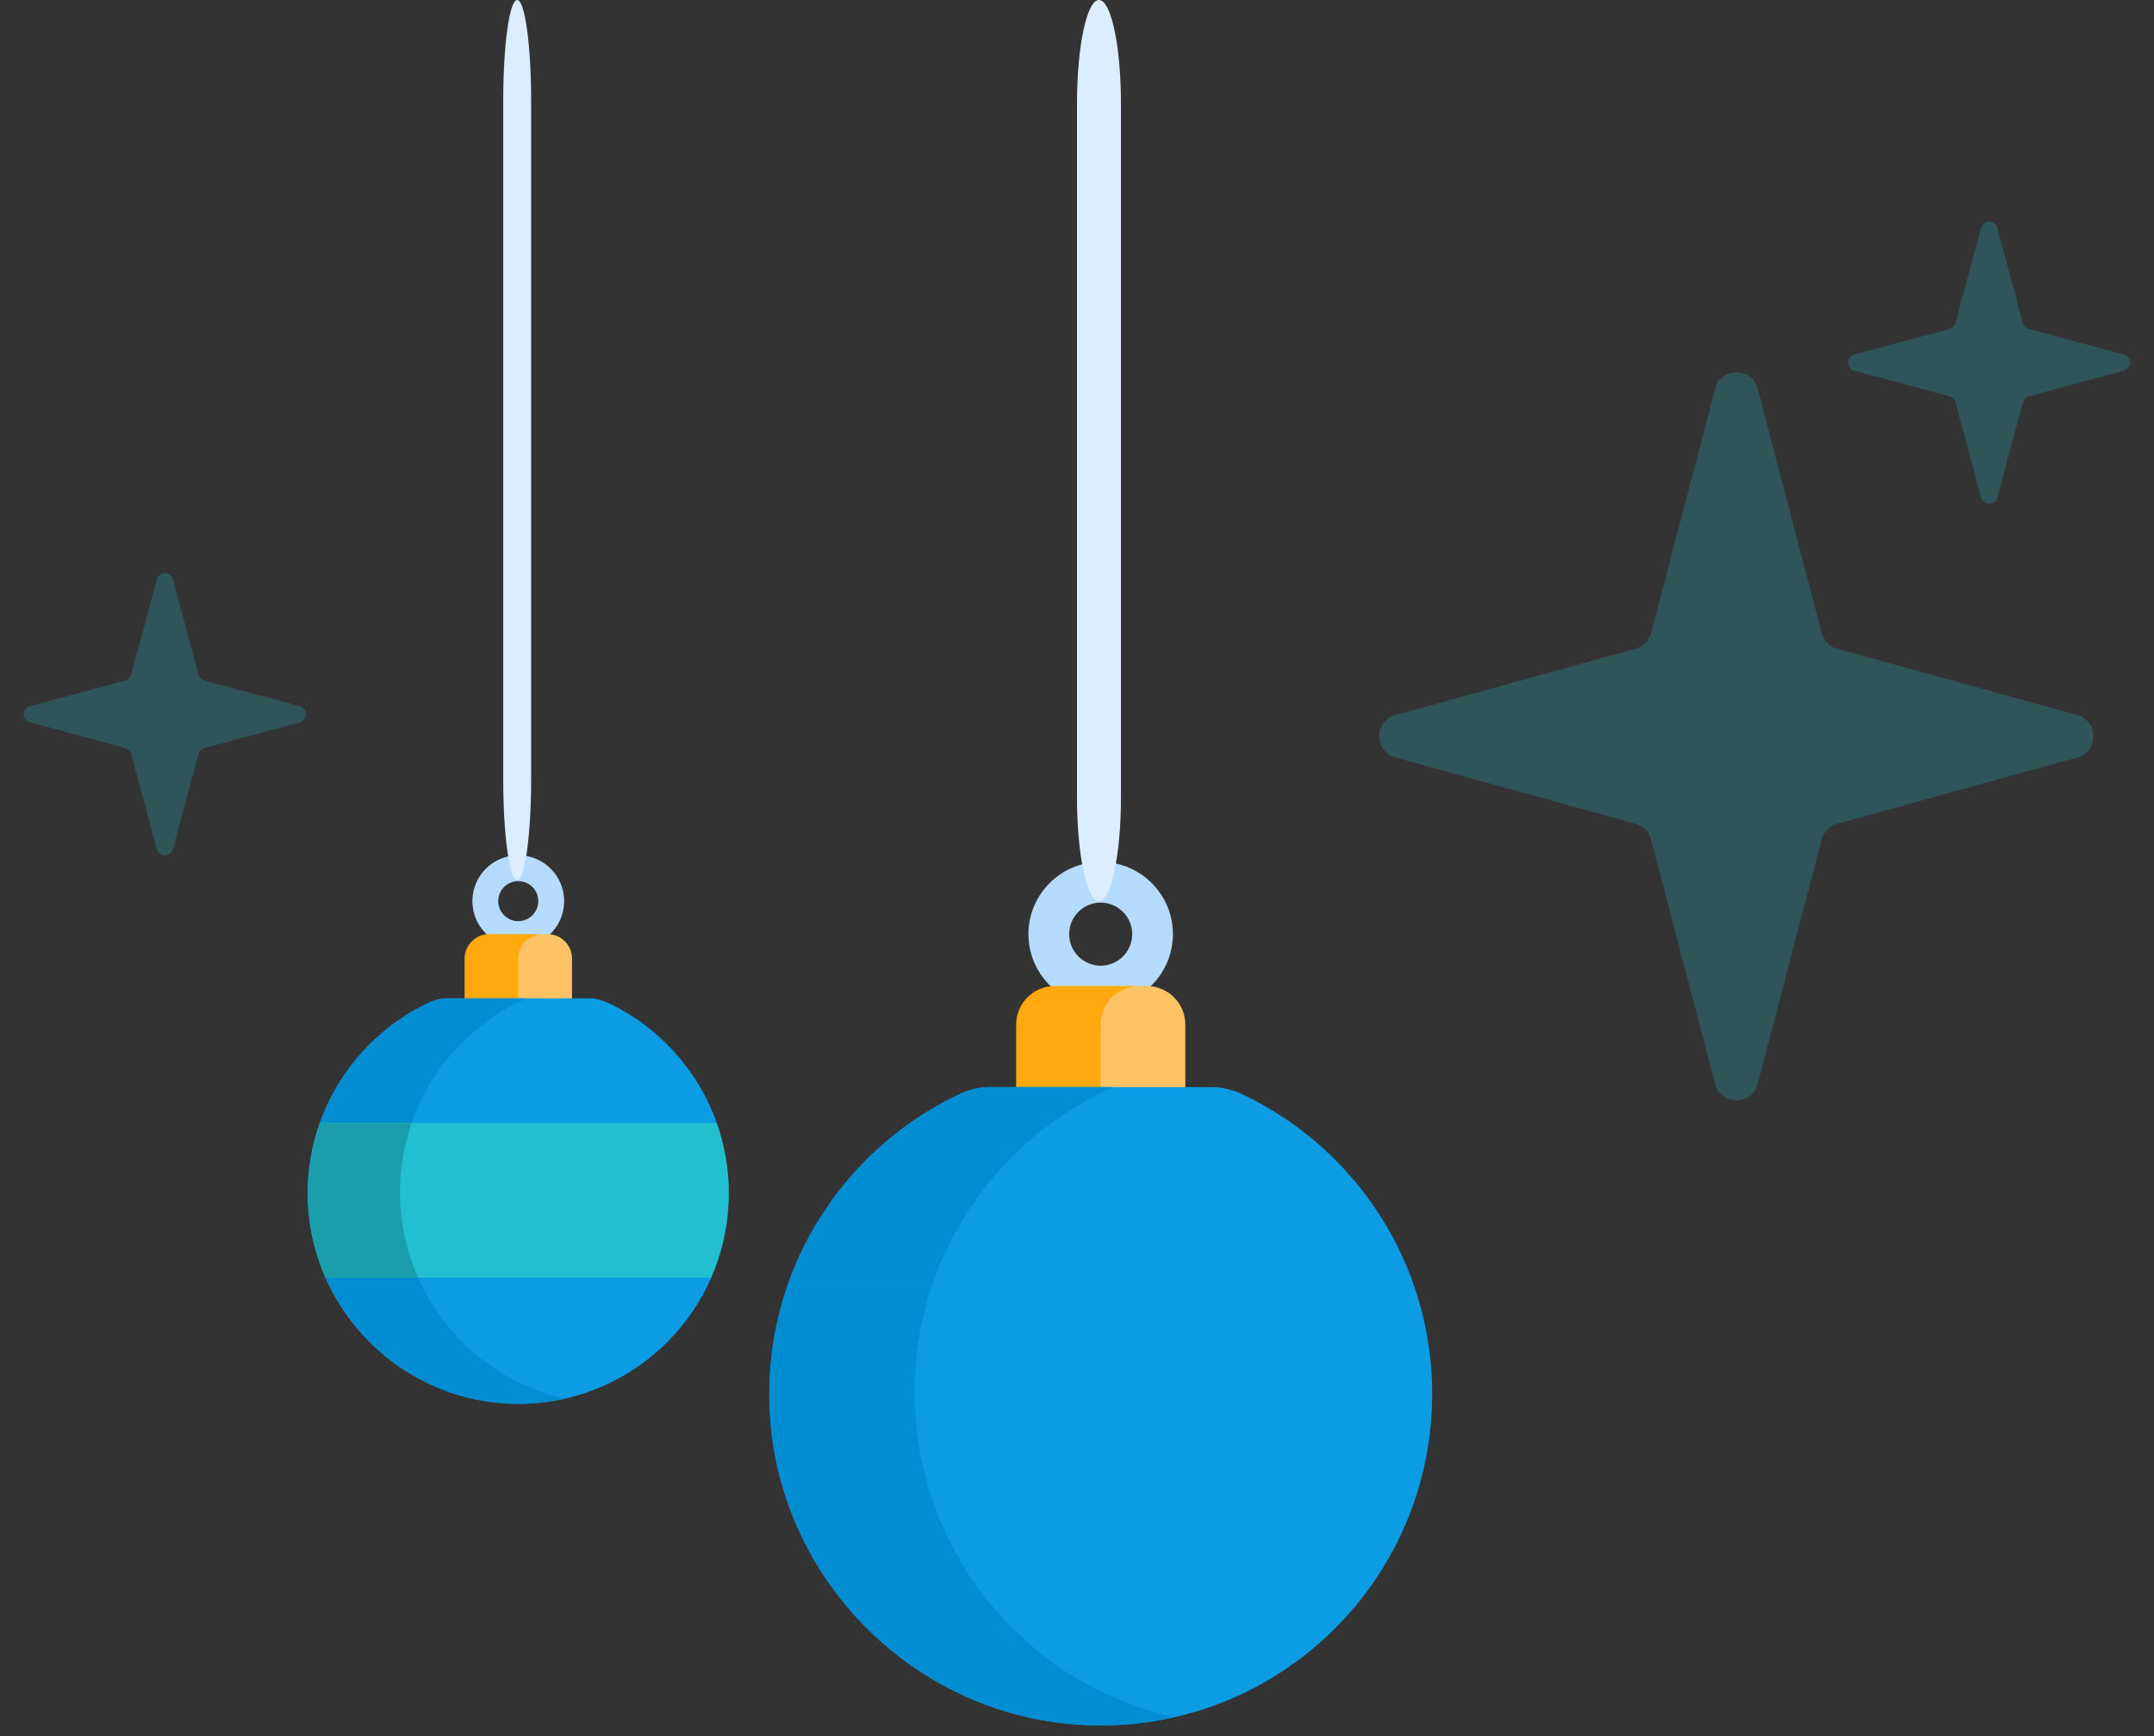 <svg width="98" height="79" viewBox="0 0 98 79" fill="none" xmlns="http://www.w3.org/2000/svg">
<rect x="0" y="0" width="98" height="79" fill="#333333" stroke="none"/>
<path d="M79.967 17.687C79.706 16.692 78.294 16.692 78.033 17.687L75.116 28.807C75.025 29.151 74.758 29.422 74.415 29.517L63.488 32.536C62.51 32.806 62.51 34.194 63.488 34.464L74.415 37.483C74.758 37.578 75.025 37.849 75.116 38.193L78.033 49.313C78.294 50.308 79.706 50.308 79.967 49.313L82.884 38.193C82.975 37.849 83.242 37.578 83.585 37.483L94.512 34.464C95.49 34.194 95.49 32.806 94.512 32.536L83.585 29.517C83.242 29.422 82.975 29.151 82.884 28.807L79.967 17.687Z" fill="#22BFD0" fill-opacity="0.24"/>
<path d="M90.866 10.36C90.766 9.986 90.234 9.986 90.134 10.36L88.966 14.698C88.931 14.829 88.829 14.931 88.698 14.966L84.36 16.134C83.986 16.235 83.986 16.765 84.36 16.866L88.698 18.034C88.829 18.069 88.931 18.171 88.966 18.302L90.134 22.64C90.234 23.014 90.766 23.014 90.866 22.64L92.034 18.302C92.069 18.171 92.171 18.069 92.302 18.034L96.64 16.866C97.014 16.765 97.014 16.235 96.64 16.134L92.302 14.966C92.171 14.931 92.069 14.829 92.034 14.698L90.866 10.36Z" fill="#22BFD0" fill-opacity="0.24"/>
<path d="M7.866 26.36C7.766 25.986 7.234 25.986 7.134 26.36L5.966 30.698C5.931 30.829 5.829 30.931 5.698 30.966L1.36 32.134C0.986 32.234 0.986 32.766 1.36 32.866L5.698 34.034C5.829 34.069 5.931 34.171 5.966 34.302L7.134 38.64C7.234 39.014 7.766 39.014 7.866 38.64L9.034 34.302C9.069 34.171 9.171 34.069 9.302 34.034L13.64 32.866C14.014 32.766 14.014 32.234 13.64 32.134L9.302 30.966C9.171 30.931 9.069 30.829 9.034 30.698L7.866 26.36Z" fill="#22BFD0" fill-opacity="0.24"/>
<path d="M50.077 45.79C48.265 45.79 46.791 44.315 46.791 42.503C46.791 40.691 48.265 39.217 50.077 39.217C51.89 39.217 53.364 40.691 53.364 42.503C53.364 44.315 51.89 45.79 50.077 45.79ZM50.077 41.069C49.286 41.069 48.643 41.712 48.643 42.503C48.643 43.294 49.286 43.938 50.077 43.938C50.869 43.938 51.512 43.294 51.512 42.503C51.512 41.712 50.869 41.069 50.077 41.069Z" fill="#B5DCFF"/>
<path d="M52.17 44.863H51.251C50.531 45.108 50.012 45.788 50.012 46.592V49.544L50.467 49.893H53.367L53.928 49.462V46.621C53.928 45.65 53.141 44.863 52.17 44.863Z" fill="#FFC365"/>
<path d="M50.08 46.621C50.08 45.65 50.867 44.863 51.838 44.863H47.99C47.019 44.863 46.232 45.65 46.232 46.621V49.462L46.794 49.893H50.642L50.08 49.462V46.621Z" fill="#FFA90F"/>
<path d="M50 41C49.448 41 49 38.894 49 36.296V4.704C49 2.106 49.448 0 50 0C50.552 0 51 2.106 51 4.704V36.296C51 38.894 50.552 41 50 41Z" fill="#DBEDFF"/>
<path d="M63.231 68.555H37.144L36.268 69.469C38.635 74.842 44.054 78.588 50.275 78.508C56.371 78.431 61.595 74.735 63.899 69.469L63.231 68.555Z" fill="#0B9CE3"/>
<path d="M42.526 68.555H37.144L36.268 69.469C38.635 74.842 44.054 78.588 50.275 78.508C51.353 78.495 52.404 78.366 53.416 78.137C48.369 76.997 44.276 73.34 42.526 68.555Z" fill="#008DD2"/>
<path d="M35.865 58.392L36.2 58.925H63.357L64.296 58.392C62.945 54.579 60.105 51.47 56.473 49.768C56.045 49.568 55.579 49.463 55.107 49.463H45.054C44.577 49.463 44.106 49.572 43.674 49.775C40.049 51.478 37.215 54.584 35.865 58.392Z" fill="#0B9CE3"/>
<path d="M50.675 49.463H45.054C44.577 49.463 44.106 49.572 43.674 49.775C40.049 51.478 37.215 54.584 35.865 58.392L36.2 58.925H42.267C43.559 54.682 46.661 51.228 50.675 49.463Z" fill="#008DD2"/>
<path d="M64.014 63.342H35.746L35.008 63.931C35.072 65.895 35.517 67.764 36.268 69.469H63.9C64.646 67.765 65.085 65.896 65.15 63.931L64.014 63.342Z" fill="#0B9CE3"/>
<path d="M41.609 63.348C41.609 63.346 41.609 63.344 41.609 63.342H35.746L35.008 63.931C35.072 65.895 35.517 67.764 36.268 69.469H42.897C42.07 67.597 41.609 65.527 41.609 63.348Z" fill="#008DD2"/>
<path d="M35.864 58.393C35.292 60.007 34.985 61.746 35.001 63.56C35.002 63.684 35.004 63.808 35.008 63.931H65.15C65.156 63.764 65.16 63.597 65.16 63.429C65.16 61.663 64.854 59.968 64.296 58.393H35.864Z" fill="#0B9CE3"/>
<path d="M41.61 63.347C41.61 61.612 41.903 59.946 42.439 58.393H35.864C35.292 60.007 34.985 61.746 35.001 63.56C35.002 63.684 35.004 63.808 35.008 63.931H41.622C41.615 63.737 41.61 63.543 41.61 63.347Z" fill="#008DD2"/>
<path d="M23.58 43.09C22.429 43.09 21.492 42.153 21.492 41.002C21.492 39.851 22.429 38.914 23.58 38.914C24.731 38.914 25.668 39.851 25.668 41.002C25.668 42.153 24.731 43.09 23.58 43.09ZM23.58 40.09C23.077 40.09 22.669 40.499 22.669 41.002C22.669 41.505 23.077 41.913 23.58 41.913C24.083 41.913 24.491 41.505 24.491 41.002C24.491 40.499 24.083 40.09 23.58 40.09Z" fill="#B5DCFF"/>
<path d="M24.908 42.502H24.324C23.867 42.657 23.537 43.09 23.537 43.6V45.475L23.826 45.697H25.669L26.025 45.424V43.619C26.025 43.002 25.525 42.502 24.908 42.502Z" fill="#FFC365"/>
<path d="M23.581 43.619C23.581 43.002 24.081 42.502 24.698 42.502H22.253C21.637 42.502 21.137 43.002 21.137 43.619V45.423L21.493 45.697H23.938L23.581 45.423V43.619Z" fill="#FFA90F"/>
<path d="M23.53 40.046C23.179 40.046 22.895 37.99 22.895 35.452V4.594C22.895 2.057 23.179 0 23.53 0C23.881 0 24.165 2.057 24.165 4.594V35.451C24.165 37.989 23.881 40.046 23.53 40.046Z" fill="#DBEDFF"/>
<path d="M31.936 57.551H15.364L14.807 58.132C16.311 61.545 19.753 63.925 23.705 63.874C27.578 63.825 30.896 61.477 32.36 58.132L31.936 57.551Z" fill="#0B9CE3"/>
<path d="M18.783 57.551H15.364L14.807 58.132C16.311 61.545 19.753 63.925 23.705 63.874C24.39 63.865 25.057 63.783 25.701 63.638C22.494 62.914 19.894 60.591 18.783 57.551Z" fill="#008DD2"/>
<path d="M14.551 51.096L14.764 51.435H32.016L32.612 51.096C31.754 48.674 29.95 46.699 27.642 45.618C27.37 45.49 27.074 45.424 26.774 45.424H20.388C20.085 45.424 19.786 45.493 19.512 45.622C17.209 46.704 15.408 48.677 14.551 51.096Z" fill="#0B9CE3"/>
<path d="M23.959 45.424H20.388C20.085 45.424 19.786 45.493 19.512 45.622C17.209 46.704 15.408 48.677 14.551 51.096L14.764 51.435H18.617C19.438 48.739 21.409 46.545 23.959 45.424Z" fill="#008DD2"/>
<path d="M32.433 54.238H14.475L14.006 54.613C14.047 55.86 14.329 57.048 14.807 58.131H32.36C32.834 57.048 33.113 55.861 33.154 54.613L32.433 54.238Z" fill="#22BFD0"/>
<path d="M18.2 54.242C18.2 54.241 18.2 54.24 18.2 54.238H14.475L14.006 54.613C14.047 55.86 14.329 57.048 14.807 58.131H19.018C18.492 56.942 18.2 55.626 18.2 54.242Z" fill="#1B9EAC"/>
<path d="M14.549 51.096C14.186 52.121 13.991 53.226 14 54.379C14.001 54.457 14.003 54.536 14.005 54.614H33.154C33.157 54.508 33.16 54.402 33.16 54.295C33.16 53.173 32.965 52.096 32.611 51.096H14.549Z" fill="#22BFD0"/>
<path d="M18.199 54.243C18.199 53.141 18.385 52.082 18.726 51.096H14.549C14.186 52.121 13.991 53.226 14 54.379C14.001 54.457 14.003 54.536 14.005 54.614H18.207C18.202 54.491 18.199 54.368 18.199 54.243Z" fill="#1B9EAC"/>
</svg>

